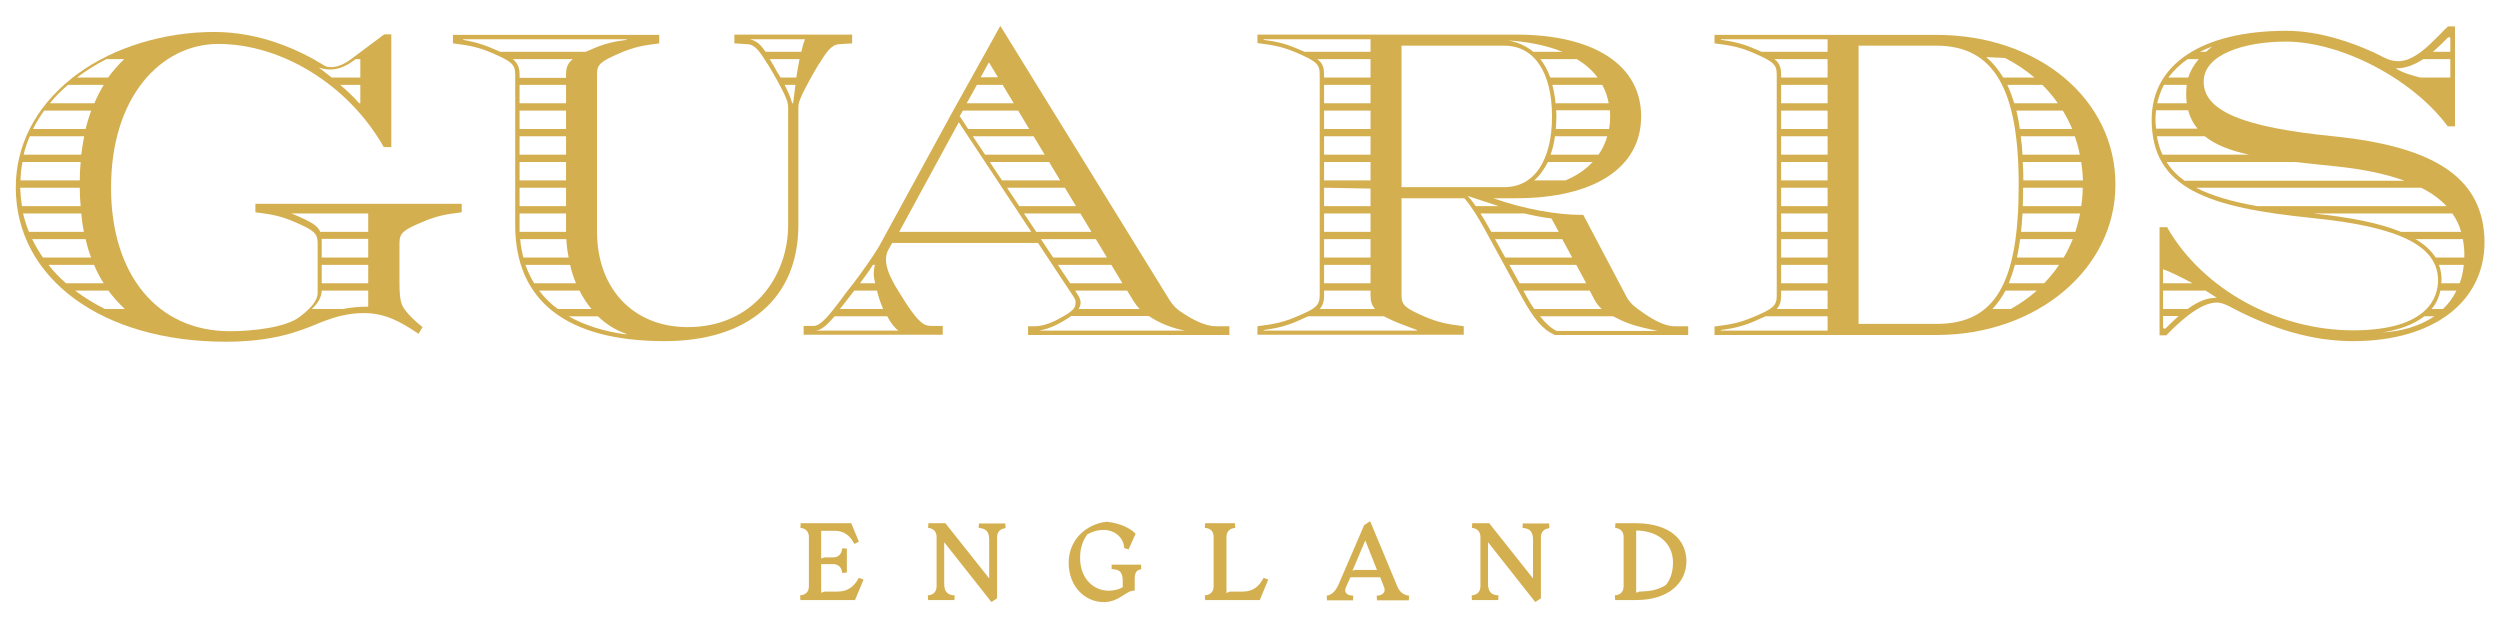 <?xml version="1.0" encoding="UTF-8" standalone="no"?><svg xmlns="http://www.w3.org/2000/svg" xmlns:xlink="http://www.w3.org/1999/xlink" fill="#d4af50" height="215" viewBox="0 0 855.5 214.8" width="856"><g><path d="M286.6,202.4h-4.5l-1.1,0.4V193h4c2.9,0,3.1,2.4,3.2,3l1.6-0.1v-8.2l-1.6-0.1c-0.1,0.7-0.3,3.1-3.2,3.1h-2.9l-1.1,0.4v-9.5 h4.5c3.6,0,5.4,1.8,6.9,4.5l1.5-0.8l-2.6-6.3H274l-0.1,1.6c0.6,0.1,2.9,0.3,2.9,3.2v16.7c0,3-2.4,3.1-3,3.2l0.1,1.6h18.7l2.9-7 l-1.6-0.6C292.3,200.6,290.2,202.4,286.6,202.4z"/><path d="M335,179l-0.1,1.6c1.9,0.2,3.6,0.7,3.6,4v13.3L323.5,179h-5.8l-0.1,1.6c0.6,0.1,2.9,0.3,2.9,3.2v16.7c0,3-2.4,3.1-3,3.2 l0.1,1.6h9l0.1-1.6c-1.9-0.1-3.6-0.7-3.6-4v-14.2l16.1,20.4h0.2l1.8-1.2v-20.8c0-2.9,2.3-3.1,2.9-3.2l-0.1-1.6H335z"/><path d="M380.4,193.1l0,1.6c1.5,0.2,3.8-0.1,3.8,4.1v2.1c-1.2,0.7-2.8,1.2-4.8,1.2c-4.9,0-9.7-3.8-9.8-11.1c0-3.7,1-6.1,2.5-8.2 c2-1.1,3.8-1.5,5.6-1.5c3.4,0,6.8,2.3,7,6.2l1.5,0.5l2.4-5.4c-1.3-1.4-4.5-3.5-9.8-4.1c-7,0.7-13.1,6.1-13.1,14 c0,8.2,5.6,13.5,12,13.5c5.5,0,7.7-4.2,10.6-3.9v-4.3c0-2.8,1.6-2.9,2.2-3l0-1.6H380.4z"/><path d="M425.3,202.4h-4.5l-1.1,0.5v-19.1c0-3,2.4-3.1,3-3.2l-0.1-1.6h-10.2l-0.1,1.6c0.6,0.1,3,0.1,3,3.2v16.7c0,3-2.4,3.1-3,3.2 l0.1,1.6h18.7l2.9-7l-1.6-0.6C430.9,200.6,428.8,202.4,425.3,202.4z"/><path d="M478.1,200.5l-9.2-22.1h-0.2l-1.9,1.3l-8.8,20.4c-1.3,2.8-2.7,3.5-4,3.7l0.1,1.6h8.9l0.1-1.6c-1.4,0-3.5-0.6-2.5-2.9 l1.5-3.4h10.2l1.3,3.3c0.9,2.3-1.2,3-2.5,3l0.1,1.6h10.9l0.1-1.6C480.1,203.6,478.9,202.4,478.1,200.5z M463.8,194.9l-1,0.4 l4.4-10.4l4,10.1H463.8z"/><path d="M521.1,179l-0.1,1.6c1.9,0.2,3.6,0.7,3.6,4v13.3L509.6,179h-5.8l-0.1,1.6c0.6,0.1,2.9,0.3,2.9,3.2v16.7c0,3-2.4,3.1-3,3.2 l0.1,1.6h9l0.1-1.6c-1.9-0.1-3.6-0.7-3.6-4v-14.2l16.1,20.4h0.2l1.8-1.2v-20.8c0-2.9,2.3-3.1,2.9-3.2l-0.1-1.6H521.1z"/><path d="M559.8,179h-7l-0.1,1.6c0.6,0.1,2.9,0.3,2.9,3.2v16.7c0,3-2.4,3.1-3,3.2l0.1,1.6h7.2c11,0,17.2-5.8,17.2-13.4 C577,185,571.9,179.1,559.8,179z M570,200.2c-3,1.8-5.5,2.1-9,2.2l-1.1,0.4v-21.3c7.5,0.1,12.6,4.3,12.6,11 C572.5,196.4,571.2,198.8,570,200.2z"/><path d="M87.4,72.6l0.7,0.1c5,0.6,8.3,1.3,12.7,3.2c6.4,2.8,7.9,3.8,7.9,7.2v17.2c0,2.3-2.1,5.1-6.3,8.2 c-4.7,3.5-15.7,4.8-23.8,4.8c-24.7,0-40.6-19.3-40.6-49.1c0-14.7,3.8-27.3,11-36.3c6.7-8.3,15.8-12.9,25.7-12.9 c21.7,0,44.4,14,56.4,34.9l0.2,0.4h2.6V11.7h-2.4L120,20.3c-4.5,3.3-7.8,2.9-9,2.1c-8.5-5.3-21.9-11.5-37.7-11.5 c-17.1,0-34.2,5.2-46.7,14.3c-0.6,0.4-1.1,0.8-1.7,1.3h-0.1l-0.4,0.4c-12.3,9.8-19,22.9-19,37.2c0,31.1,29.5,52.8,71.8,52.8 c15.6,0,24.6-3.2,32.5-6.6c4.9-1.9,9.3-3.2,14.8-3.2c7.4,0,12.7,3.1,18,6.6l0.7,0.5l1.4-2.3l-0.5-0.4c-2.2-1.8-3.9-3.4-5.2-5.1 c-1.3-1.7-2.2-2.8-2.2-9.4V83.1c0-3.5,1.5-4.5,7.9-7.2c4.4-1.9,7.7-2.6,12.7-3.2l0.7-0.1v-2.9H87.4V72.6z M116.4,29h6.9v6.3h-0.4 C121.2,33.3,118.9,31.1,116.4,29z M121.7,20.2h1.6v6.3h-9.8c-1.6-1.3-3.1-2.4-4.4-3.4C112.6,24.2,116.4,24.3,121.7,20.2z M42.7,105.7h-6.8c-3.6-1.8-7-3.9-10.2-6.3h11.4C38.7,101.6,40.6,103.7,42.7,105.7z M28.8,46.6c-0.4,2.1-0.7,4.2-1,6.3H8.1 c0.5-2.2,1.2-4.3,2.1-6.3H28.8z M11.3,44.1c1.1-2.2,2.4-4.3,3.8-6.3h16.1c-0.7,2-1.4,4.2-1.9,6.3H11.3z M27.6,55.4 c-0.2,2.1-0.3,4.2-0.3,6.3H7c0.1-2.2,0.3-4.3,0.7-6.3H27.6z M27.3,64.2c0,2.1,0.1,4.3,0.3,6.3H7.5c-0.3-2-0.5-4.1-0.6-6.3H27.3z M27.8,73c0.2,2.2,0.5,4.3,0.9,6.3H9.9c-0.8-2-1.5-4.1-2-6.3H27.8z M29.3,81.8c0.5,2.2,1.1,4.3,1.9,6.3H14.7 c-1.4-2-2.6-4.1-3.7-6.3H29.3z M36.4,20.2h6.1c-2.1,2-3.9,4.1-5.5,6.3H26.3C29.5,24.1,32.9,22,36.4,20.2z M23.3,29h12.2 c-1.2,2-2.3,4.1-3.2,6.3H17.1C18.9,33,21,30.9,23.3,29z M16.6,90.6h15.6c0.9,2.2,2,4.3,3.3,6.3H22.6C20.4,95,18.4,92.9,16.6,90.6z M126,88.1h-15.9v-5.9c0-0.2,0-0.3,0-0.5H126V88.1z M110.1,90.6H126v6.3h-15.9V90.6z M101.4,73.7c-0.6-0.3-1.2-0.5-1.8-0.7H126v6.3 h-16.4C108.6,77,106.2,75.8,101.4,73.7z M110.1,99.4H126v5.5c-3.4,0-6.2,0.3-8.6,0.8h-10.7C108.1,104.4,110,102.3,110.1,99.4z"/><path d="M280.2,21.9l0.1-0.1c2.3-3.7,4.1-6.5,6.7-6.7l4.6-0.3v-3h-40.3v3l4.6,0.3c2.6,0.1,4.4,3,6.7,6.7l0.1,0.1 c1.3,2.1,5,8.4,6.3,11.7c0.4,0.9,0.7,1.8,0.7,3.2V77c0,17.3-11.8,34.9-34.4,34.9c-18.5,0-31-13.1-31-32.7V25.3 c0-3.4,1.3-4.3,7.9-7.2c4.4-1.9,7.7-2.6,12.7-3.2l0.7-0.1v-2.9h-70.6v2.9l0.7,0.1c5,0.6,8.3,1.3,12.7,3.2c6.4,2.8,7.9,3.8,7.9,7.2 V77c0,26,17.7,39.7,51.1,39.7c28.7,0,45.8-14.8,45.8-39.7V36.9c0-1.4,0.3-2.3,0.7-3.2C275.2,30.4,278.9,24,280.2,21.9z M177.8,77.1 V73h15.9v4.8c0,0.5,0,1,0,1.5h-15.9C177.8,78.6,177.8,77.9,177.8,77.1z M177.8,29h15.9v6.3h-15.9V29z M177.8,37.8h15.9v6.3h-15.9 V37.8z M177.8,46.6h15.9v6.3h-15.9V46.6z M177.8,55.4h15.9v6.3h-15.9V55.4z M177.8,64.2h15.9v6.3h-15.9V64.2z M193.8,81.8 c0.1,2.2,0.4,4.3,0.8,6.3h-15.5c-0.5-2-0.9-4.1-1.1-6.3H193.8z M195.1,90.6c0.5,2.3,1.2,4.4,2,6.3h-14.3c-1.2-1.9-2.2-4.1-3-6.3 H195.1z M158.5,13.6v-0.2h55.9v0.2c-4.7,0.6-8.1,1.5-11.9,3.2c-0.7,0.3-1.4,0.6-2.1,0.9h-29.2c-0.7-0.3-1.4-0.6-2.1-0.9 C166.6,15.7,163.9,14.6,158.5,13.6z M175.5,20.2H196c-1.6,1.3-2.3,2.7-2.3,5.2v1.2h-15.9v-1.2C177.8,23,177,21.4,175.5,20.2z M184.5,99.4h13.8c1.2,2.4,2.6,4.5,4.1,6.3h-11.5C188.4,103.9,186.3,101.8,184.5,99.4z M214.3,114.4c-7.6-1-14.2-3.1-19.7-6.2h10 c2.9,2.8,6.2,4.8,9.7,6V114.4z M256.6,13.4h18.9c-0.5,1.1-0.9,2.5-1.3,4.3h-12.2C260.4,15.4,259.1,14,256.6,13.4z M263.4,20.2h10.2 c-0.4,2-0.8,4.1-1.1,6.3h-5.4c-0.3-0.6-0.7-1.2-1.1-1.8C265,22.9,264.2,21.4,263.4,20.2z M268.5,29h3.7c-0.3,2.1-0.5,4.3-0.8,6.3 h-0.3C270.6,33.5,269.7,31.4,268.5,29z"/><path d="M365.1,107.5c-2.4,1.4-6.8,4.1-10.9,4.1h-2.4v3h68.9v-3h-4.6c-4.1,0-8.5-2.7-10.9-4.2c-2.4-1.5-3.7-2.6-5.5-5.6l-57.4-93 l-4.8,8.7h0l-1.4,2.5h0l-3.5,6.3h0l-1.4,2.5h0l-3.5,6.3h0l-1.4,2.5h0l-25.4,46.5c-1.2,2.1-5.4,8.5-10.5,14.9 c-0.9,1.2-1.9,2.4-2.7,3.6c-3.5,4.6-6.7,8.9-9.3,8.9h-3.4v3h47.6v-3h-3.7c-1.4,0-2.4-0.3-3.2-0.9c-2.2-1.6-4.7-5.2-8.2-10.9 c-3.1-5-5.7-10.2-3.5-14.3l1.3-2.3h49.9l12.3,18.6c0.5,0.8,0.7,1.5,0.5,2.2C368.1,105.1,367,106.3,365.1,107.5z M299.4,90.6 c-0.6,2.4-0.5,4.1,0.1,6.3h-5.2c2.1-2.8,3.5-4.8,4.4-6.3H299.4z M292.1,99.7c0.1-0.1,0.2-0.2,0.2-0.3h7.8c0.1,0.5,0.3,1,0.4,1.5 c0.5,1.8,1.1,3.4,1.7,4.8h-14.8C289,103.8,290.5,101.7,292.1,99.7z M279,113.1c2,0,4.2-2.1,6.6-4.9h18c1.3,2.4,2.7,4.1,3.8,4.9H279 z M405.6,113.1h-50.1c4.2-0.7,7.1-2.5,9.9-4.2c0.4-0.3,0.8-0.5,1.1-0.8h26.6c0.4,0.2,0.7,0.4,1.1,0.7 C397.1,110.6,401.4,112.4,405.6,113.1z M348.8,70.5l-4.2-6.3h19.8l3.8,6.3H348.8z M369.7,73l3.8,6.3h-18.9l-4.2-6.3H369.7z M342.9,61.7l-4.2-6.3H359l3.8,6.3H342.9z M337.1,52.9l-4.2-6.3h20.8l3.8,6.3H337.1z M352.9,79.3h-45.2l20.4-37.5L352.9,79.3z M375,81.8l3.8,6.3h-18.4l-4.2-6.3H375z M380.3,90.6l3.8,6.3h-17.9l-4.2-6.3H380.3z M338.4,21.3l3.1,5.1h-5.9L338.4,21.3z M334.3,29h8.8l3.8,6.3h-16.1L334.3,29z M348.4,37.8l3.8,6.3h-20.9l-2.9-4.4l1.1-1.9H348.4z M367.9,99.4h17.8l2.2,3.6 c0.7,1.1,1.4,2,2.1,2.7h-20.9c0.9-1.4,1-3-0.3-4.9L367.9,99.4z"/><path d="M563,107.5l-0.7-0.5c-2.2-1.5-4.2-2.9-5.5-5.1l-15-28.4h-0.5c-8.8,0-20.1-2.1-30.3-5.7h7.8c26.8,0,42.8-10.5,42.8-28 s-16-28-42.8-28h-88.5v2.9l0.7,0.1c5,0.6,8.3,1.3,12.7,3.2c6.4,2.8,7.9,3.8,7.9,7.2v75.9c0,3.5-1.5,4.5-7.9,7.2 c-4.4,1.9-7.7,2.6-12.7,3.2l-0.7,0.1v2.9h70.6v-2.9l-0.7-0.1c-5-0.6-8.3-1.3-12.7-3.2c-6.4-2.8-7.9-3.8-7.9-7.2V67.8h21.5 c2.4,2.7,4.8,6.7,6.8,10.3l12.9,23.6c4.2,7.6,7.2,11.1,11.1,12.8l0.2,0.1h45.6v-3h-4.6C569.9,111.7,565.8,109.4,563,107.5z M539.4,90.6l3.4,6.3H520l-3.5-6.3H539.4z M515.1,88.1l-3.5-6.3h23l3.4,6.3H515.1z M453.1,29H469v6.3h-15.9V29z M546.7,26.5h-16.2 c-0.9-2.5-2-4.6-3.4-6.3h12.5C542.4,21.9,544.8,23.9,546.7,26.5z M548.3,29c1,1.9,1.8,4,2.2,6.3h-18.2c-0.2-2.3-0.6-4.4-1.1-6.3 H548.3z M551,39.8c0,1.5-0.1,2.9-0.4,4.3h-18.2c0.1-1.4,0.2-2.8,0.2-4.3c0-0.7,0-1.4-0.1-2.1h18.4C550.9,38.4,551,39.1,551,39.8z M532.1,46.6h17.9c-0.7,2.4-1.7,4.5-3,6.3h-16.4C531.3,51,531.8,48.9,532.1,46.6z M529.7,55.4H545c-2.5,2.7-5.7,4.8-9.3,6.3H525 C526.9,60.1,528.4,57.9,529.7,55.4z M453.1,37.8H469v6.3h-15.9V37.8z M453.1,46.6H469v6.3h-15.9V46.6z M453.1,55.4H469v6.3h-15.9 V55.4z M453.1,73H469v6.3h-15.9V73z M453.1,81.8H469v6.3h-15.9V81.8z M453.1,90.6H469v6.3h-15.9V90.6z M469,70.5h-15.9v-6.3 l15.9,0.3V70.5z M534.7,17.7h-10c-2.4-2-5.3-3.3-8.6-3.9C522.5,14.2,529,15.4,534.7,17.7z M479.6,15.6h35.2 c10.2,0,16.3,9.1,16.3,24.2s-6.1,24.2-16.3,24.2h-35.2V15.6z M432.4,13.6v-0.2H469v4.3h-22.6c-0.6-0.3-1.3-0.6-2.1-0.9 C440.5,15.1,437.2,14.2,432.4,13.6z M450.8,20.2H469v6.3h-15.9v-1.2C453.1,22.9,452.4,21.4,450.8,20.2z M453.1,101.2v-1.8H469v1.8 c0,1.9,0.5,3.3,1.5,4.5h-18.9C452.6,104.6,453.1,103.2,453.1,101.2z M485,113.1h-52.6v-0.2c4.7-0.6,8.1-1.5,11.9-3.2 c1.3-0.6,2.4-1.1,3.4-1.5h25.9c1,0.5,2.1,1.1,3.3,1.6c2.5,1.1,4.6,1.8,8,3.1V113.1z M512.9,70.5H505c-0.9-1.3-1.8-2.5-2.8-3.5 C505.8,68.2,509.4,69.4,512.9,70.5z M506.6,73h15c3.4,0.8,6.5,1.4,9.3,1.7l2.5,4.6h-23.1l-0.9-1.6C508.5,76.1,507.6,74.5,506.6,73z M521.3,99.4h22.7l1.5,2.9c0.8,1.5,1.7,2.6,2.6,3.4h-23.1c-0.9-1.3-1.8-2.8-2.7-4.4L521.3,99.4z M532.5,113.1 c-1.7-0.8-3.6-2.5-5.5-4.9h25c0.5,0.2,0.9,0.5,1.4,0.7c4.3,2.2,7.4,2.9,13.8,4.3H532.5z"/><path d="M662.7,11.9h-76v2.9l0.7,0.1c5,0.6,8.3,1.3,12.7,3.2c6.4,2.8,7.9,3.8,7.9,7.2v75.9c0,3.5-1.5,4.5-7.9,7.2 c-4.4,1.9-7.7,2.6-12.7,3.2l-0.7,0.1v2.9h76c34.3,0,61.2-22.6,61.2-51.4C724,34,697.6,11.9,662.7,11.9z M681.8,105.7 c1.7-1.8,3.2-3.9,4.5-6.3H697c-2.7,2.4-5.7,4.5-8.9,6.3H681.8z M687.4,96.9c0.8-2,1.5-4.1,2.1-6.3h15.1c-1.5,2.3-3.3,4.4-5.1,6.3 H687.4z M690.2,88.1c0.4-2,0.8-4.1,1.1-6.3h18c-0.9,2.2-1.9,4.3-3.1,6.3H690.2z M691.6,79.3c0.2-2.1,0.4-4.2,0.5-6.3h19.7 c-0.4,2.2-1,4.3-1.6,6.3H691.6z M692.2,70.5c0.1-2.1,0.1-4.2,0.1-6.3h20.4c0,2.2-0.2,4.3-0.5,6.3H692.2z M692.4,61.7 c0-2.2-0.1-4.3-0.2-6.3h20c0.3,2,0.5,4.2,0.6,6.3H692.4z M692.1,52.9c-0.1-2.2-0.3-4.3-0.6-6.3H710c0.7,2,1.3,4.1,1.7,6.3H692.1z M691.2,44.1c-0.3-2.2-0.7-4.3-1.2-6.3h15.9c1.2,2,2.3,4.1,3.2,6.3H691.2z M689.3,35.3c-0.7-2.2-1.5-4.4-2.4-6.3h12 c1.9,1.9,3.7,4,5.3,6.3H689.3z M686.1,19.8c3.6,1.8,7,4.1,10.1,6.7h-10.7c-1.6-2.7-3.5-5-5.8-7L686.1,19.8z M588.9,13.6v-0.2h36.5 v4.3h-22.6c-0.6-0.3-1.3-0.6-2.1-0.9C596.9,15.1,593.6,14.2,588.9,13.6z M607.2,20.2h18.2v6.3h-15.9v-1.2 C609.5,22.9,608.8,21.4,607.2,20.2z M609.5,90.6h15.9v6.3h-15.9V90.6z M609.5,88.1v-6.3h15.9v6.3H609.5z M609.5,79.3V73h15.9v6.3 H609.5z M609.5,70.5v-6.3h15.9v6.3H609.5z M609.5,61.7v-6.3h15.9v6.3H609.5z M609.5,52.9v-6.3h15.9v6.3H609.5z M609.5,44.1v-6.3 h15.9v6.3H609.5z M609.5,35.3V29h15.9v6.3H609.5z M609.5,101.2v-1.8h15.9v6.3H608C609,104.6,609.5,103.2,609.5,101.2z M588.9,113.1 v-0.2c4.7-0.6,8.1-1.5,11.9-3.2c1.3-0.6,2.4-1.1,3.4-1.5h21.2v4.9H588.9z M636,110.9V15.6h26.7c19.5,0,28.1,14.7,28.1,47.6 c0,33.8-8.1,47.6-28.1,47.6H636z"/><path d="M798.5,46.6c-31.1-3.1-44.4-8.7-44.4-18.7c0-9.4,14.1-13.7,28.1-13.7c18.8,0,43.1,12.6,55.2,28.7l0.2,0.3h2.5v-5.5h0v-2.5 h0V29h0v-2.5h0v-6.3h0v-2.5h0V9h-2.4l-0.2,0.2c-0.9,0.8-1.8,1.7-2.7,2.7c-2,2-4.1,4.1-6.3,5.8h0c-1.4,1-2.8,1.9-4.3,2.5h0.1 c-1.2,0.4-2.4,0.7-3.6,0.7c-1,0-2.4-0.2-3.7-0.7h0.1c-0.5-0.2-1-0.4-1.4-0.6c-0.9-0.5-2.2-1.1-3.8-1.9h-0.1 c-6.3-2.9-17.8-7.2-29.4-7.2c-28.8,0-46.1,11.4-46.1,30.4c0,23.7,19.4,30.1,55.3,33.7c29.5,3,42.7,9.5,42.7,21.3 c0,5.2-2.8,17.1-29.1,17.1c-25.8,0-51.3-14-63.4-34.9l-0.2-0.4h-2.6v37h2.3l0.2-0.2c7.2-7.4,12.8-11,17.1-11c1.7,0,3.2,0.8,4.1,1.2 c15.1,8.1,29,12,42.5,12c27.3,0,45-13.3,45-33.9C850,61.4,834.1,50.2,798.5,46.6z M837.7,12.8c0.3-0.3,0.8-0.1,0.8,0.3v4.6h-6 C834.3,16.2,836,14.5,837.7,12.8z M829.2,20.2h9.3v6.3h-10.3c-3.1-0.8-6.5-1.8-8.4-3.2C822.8,23.5,826.2,22.2,829.2,20.2z M750.3,96.9h-10.1v-4.8C742.1,92.7,746.2,94.7,750.3,96.9z M741.1,112.3c-0.3,0.3-0.9,0.1-0.9-0.4v-3.8h5.3 C744,109.5,742.5,110.9,741.1,112.3z M748.6,105.7h-8.4v-6.3h14.5c1.5,0.9,2.9,1.8,3.9,2.5C755.3,101.7,751.9,103.3,748.6,105.7z M837.2,70.5h-64.8c-8.5-1.5-15.5-3.5-20.9-6.3h77C832.2,66,835,68.2,837.2,70.5z M737.6,40.8c0-1.1,0.1-2.1,0.2-3.1h11 c0.6,2.4,1.7,4.5,3.2,6.3h-14.2C737.7,43,737.6,42,737.6,40.8z M748.3,35.3h-10.1c0.5-2.3,1.3-4.4,2.3-6.3h7.8 c-0.1,1.1-0.2,2.1-0.2,3.2C748.1,33.3,748.2,34.3,748.3,35.3z M754.5,46.6c3.7,3,8.8,4.9,15.2,6.3H740c-0.9-1.9-1.5-4-1.9-6.3 H754.5z M754.9,17.7h-2.1c1.4-0.7,2.8-1.3,4.2-1.8C756.3,16.5,755.5,17.1,754.9,17.7z M748.6,20.2h3.8c-1.8,2.1-2.9,4.2-3.6,6.3 h-6.8C743.9,24,746.1,21.9,748.6,20.2z M741.4,55.4h44.1c4.1,0.5,8.5,0.9,13,1.4c10.1,1,18,2.7,24.3,5h-75.3 C744.9,59.9,742.9,57.8,741.4,55.4z M791.1,73h48.1c1.4,2,2.4,4.1,3,6.3h-20.6c-7.3-3-17.4-5-30.1-6.3C791.3,73,791.2,73,791.1,73z M826.6,81.8h16.2c0.3,1.7,0.5,3.5,0.5,5.3c0,0.3,0,0.7,0,1h-9.8C831.9,85.7,829.7,83.6,826.6,81.8z M834.6,90.6h8.5 c-0.2,2.3-0.7,4.4-1.4,6.3h-6.3c0-0.4,0.1-0.7,0.1-1.1C835.5,93.9,835.2,92.2,834.6,90.6z M835.1,99.4h5.5 c-1.2,2.5-2.8,4.6-4.6,6.3h-3.9C833.6,103.9,834.6,101.8,835.1,99.4z M829.6,108.2h3.4c-5.4,3.7-12,5.2-17.5,5.5 C821,112.8,826,111,829.6,108.2z"/></g></svg>
